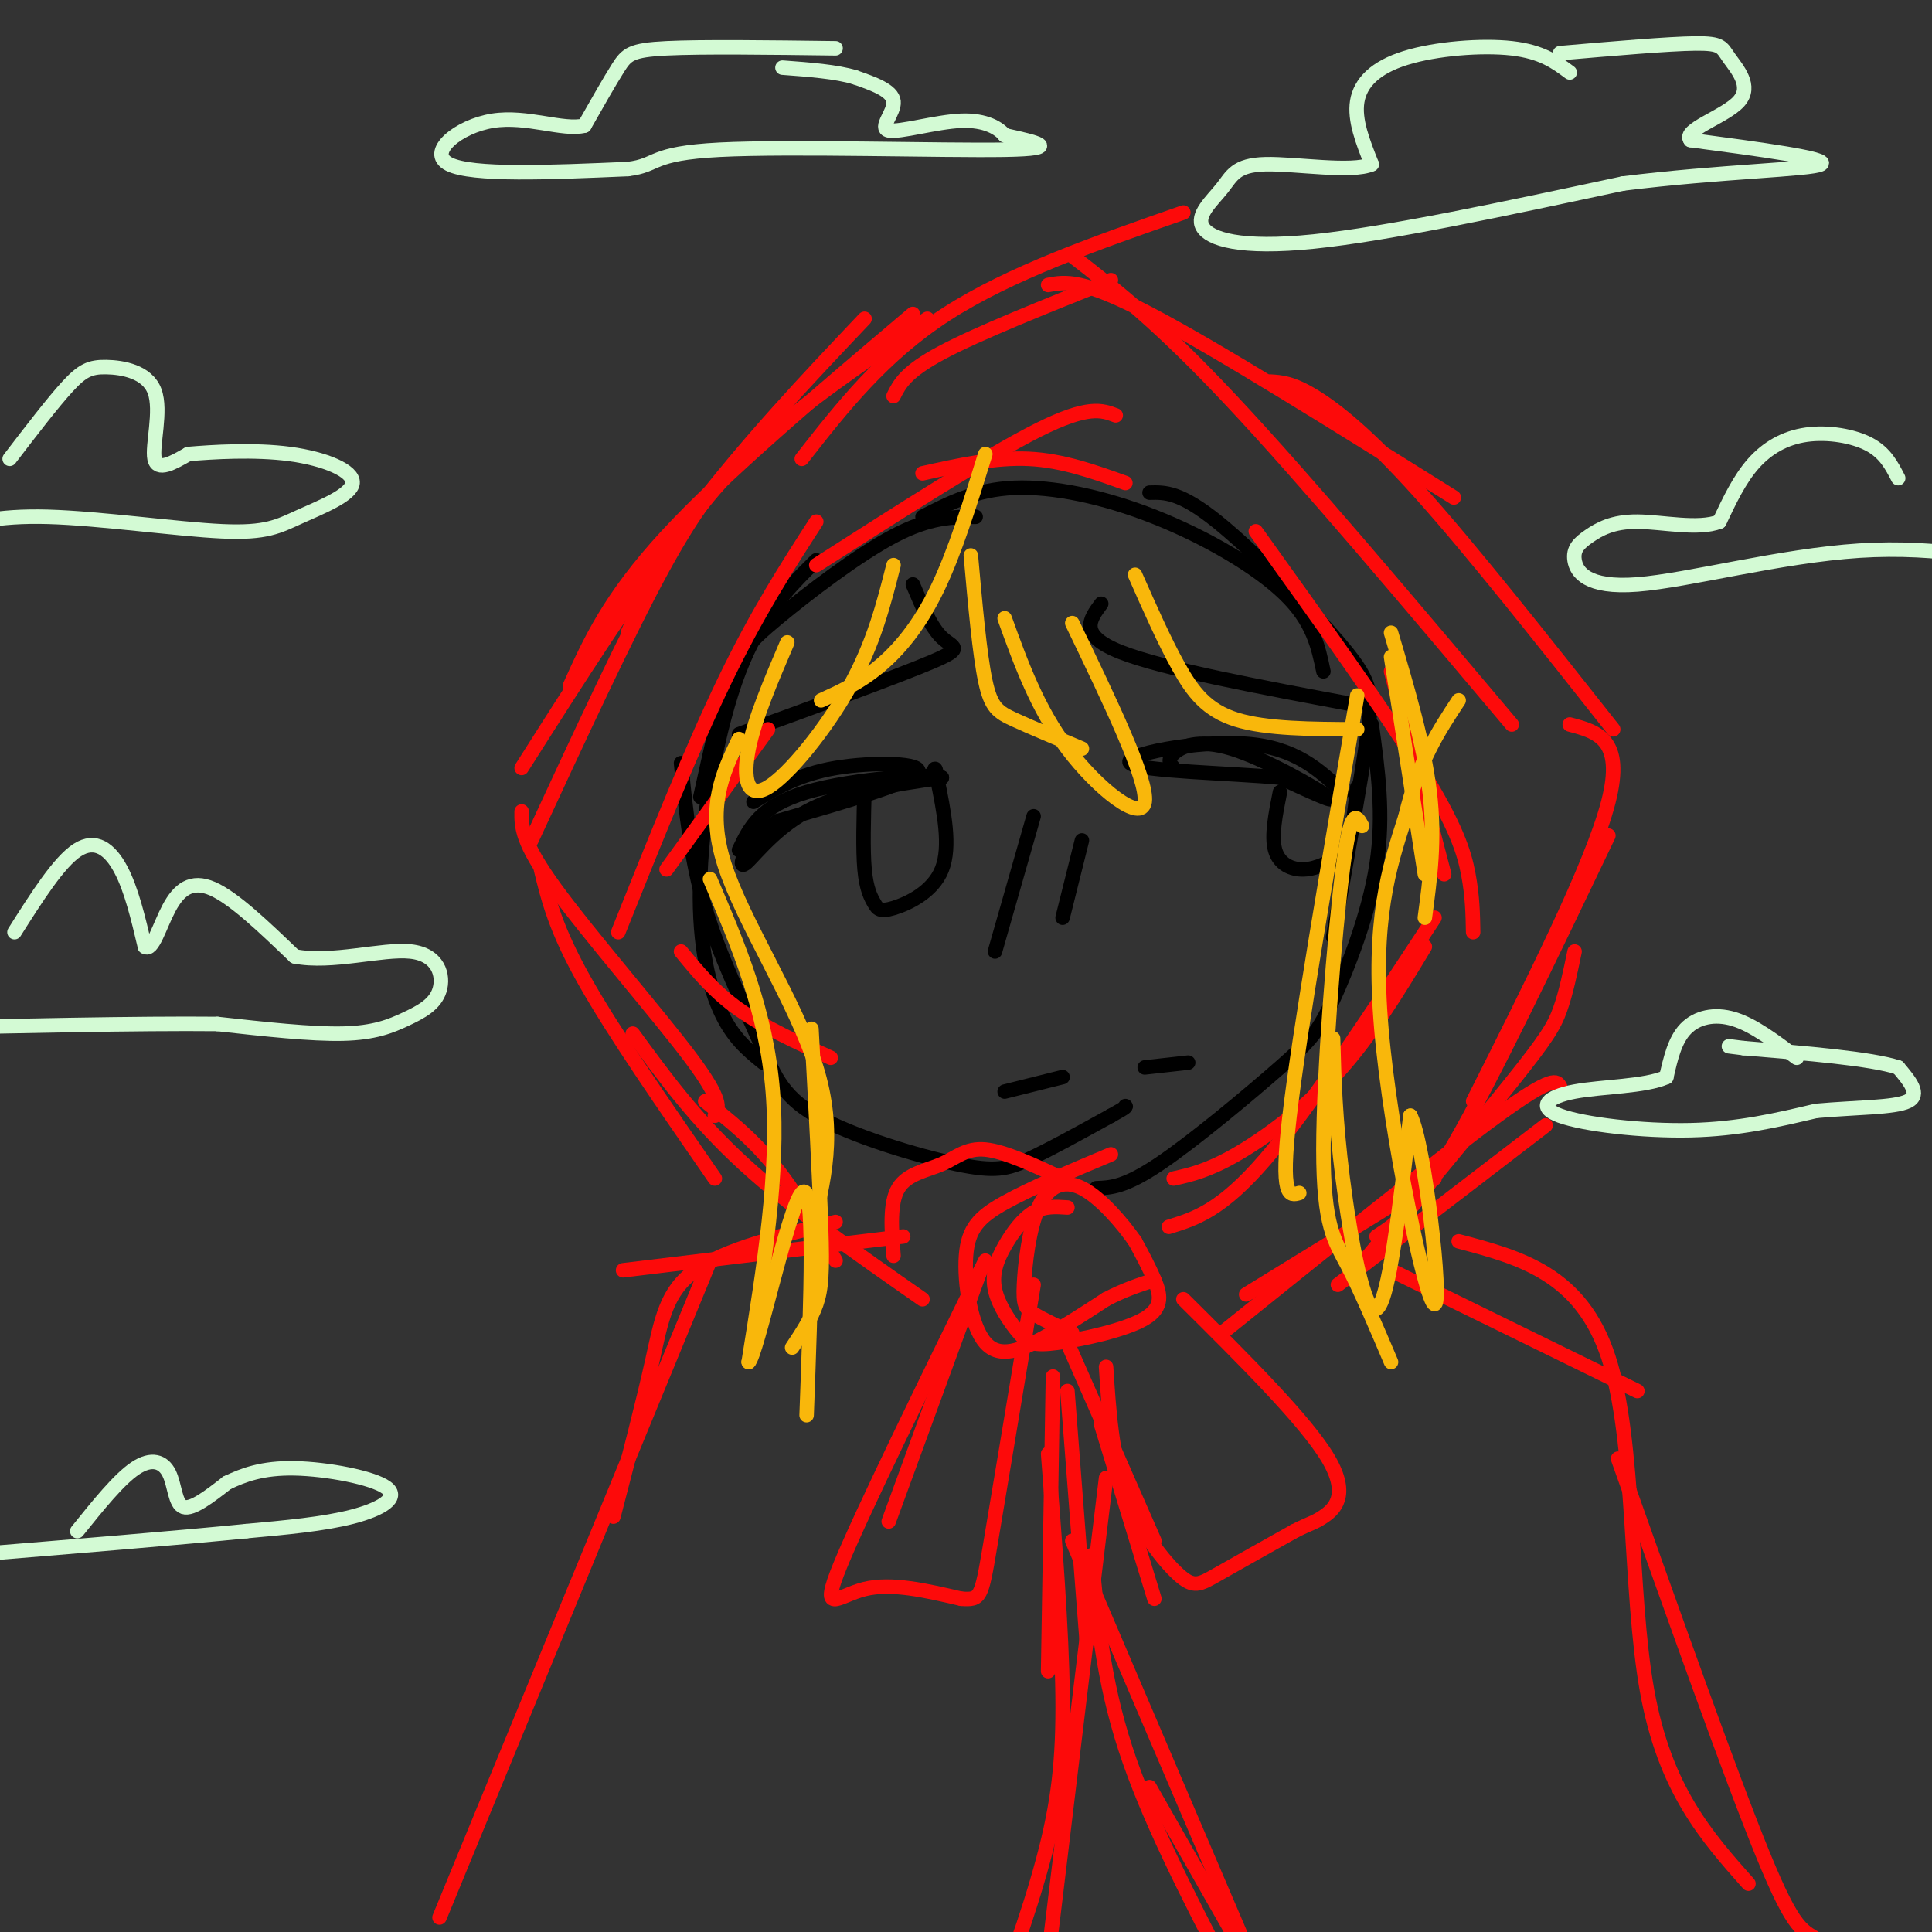 <svg viewBox='0 0 400 400' version='1.1' xmlns='http://www.w3.org/2000/svg' xmlns:xlink='http://www.w3.org/1999/xlink'><rect x="0" y="0" width="400" height="400" fill="#333333" stroke="none"/><g fill='none' stroke='rgb(0,0,0)' stroke-width='3' stroke-linecap='round' stroke-linejoin='round'><path d='M202,107c-4.732,0.012 -9.464,0.024 -17,4c-7.536,3.976 -17.875,11.917 -24,17c-6.125,5.083 -8.036,7.310 -10,13c-1.964,5.690 -3.982,14.845 -6,24'/><path d='M169,116c-5.792,5.738 -11.583,11.476 -16,23c-4.417,11.524 -7.458,28.833 -8,42c-0.542,13.167 1.417,22.190 4,28c2.583,5.810 5.792,8.405 9,11'/><path d='M141,158c1.021,10.028 2.042,20.056 5,30c2.958,9.944 7.853,19.806 11,27c3.147,7.194 4.544,11.722 12,16c7.456,4.278 20.969,8.306 29,10c8.031,1.694 10.580,1.056 15,-1c4.420,-2.056 10.710,-5.528 17,-9'/><path d='M230,231c3.333,-1.833 3.167,-1.917 3,-2'/><path d='M191,107c5.506,-2.833 11.012,-5.667 19,-6c7.988,-0.333 18.458,1.833 29,6c10.542,4.167 21.155,10.333 27,16c5.845,5.667 6.923,10.833 8,16'/><path d='M238,102c3.167,-0.083 6.333,-0.167 14,6c7.667,6.167 19.833,18.583 26,26c6.167,7.417 6.333,9.833 5,19c-1.333,9.167 -4.167,25.083 -7,41'/><path d='M284,150c1.287,9.359 2.574,18.718 1,29c-1.574,10.282 -6.010,21.488 -9,28c-2.990,6.512 -4.536,8.330 -11,14c-6.464,5.670 -17.847,15.191 -25,20c-7.153,4.809 -10.077,4.904 -13,5'/><path d='M156,166c4.644,-2.844 9.289,-5.689 17,-7c7.711,-1.311 18.489,-1.089 17,1c-1.489,2.089 -15.244,6.044 -29,10'/><path d='M161,170c-6.512,4.155 -8.292,9.542 -7,9c1.292,-0.542 5.655,-7.012 13,-11c7.345,-3.988 17.673,-5.494 28,-7'/><path d='M195,161c-1.244,-0.956 -18.356,0.156 -28,3c-9.644,2.844 -11.822,7.422 -14,12'/><path d='M243,159c-0.702,-0.833 -1.405,-1.667 0,-3c1.405,-1.333 4.917,-3.167 12,-1c7.083,2.167 17.738,8.333 20,10c2.262,1.667 -3.869,-1.167 -10,-4'/><path d='M265,161c-9.750,-0.940 -29.125,-1.292 -31,-3c-1.875,-1.708 13.750,-4.774 24,-4c10.250,0.774 15.125,5.387 20,10'/><path d='M189,121c1.867,4.422 3.733,8.844 6,11c2.267,2.156 4.933,2.044 -2,5c-6.933,2.956 -23.467,8.978 -40,15'/><path d='M228,125c-2.417,3.250 -4.833,6.500 4,10c8.833,3.500 28.917,7.250 49,11'/><path d='M214,169c0.000,0.000 -8.000,28.000 -8,28'/><path d='M224,174c0.000,0.000 -4.000,16.000 -4,16'/><path d='M179,163c-0.187,6.456 -0.373,12.912 0,17c0.373,4.088 1.306,5.807 2,7c0.694,1.193 1.148,1.860 4,1c2.852,-0.860 8.100,-3.246 10,-8c1.900,-4.754 0.450,-11.877 -1,-19'/><path d='M194,161c-0.333,-3.167 -0.667,-1.583 -1,0'/><path d='M265,164c-0.911,4.556 -1.822,9.111 -1,12c0.822,2.889 3.378,4.111 6,4c2.622,-0.111 5.311,-1.556 8,-3'/><path d='M278,177c1.833,-2.833 2.417,-8.417 3,-14'/><path d='M208,226c0.000,0.000 12.000,-3.000 12,-3'/><path d='M237,221c0.000,0.000 9.000,-1.000 9,-1'/></g>
<g fill='none' stroke='rgb(253,10,10)' stroke-width='3' stroke-linecap='round' stroke-linejoin='round'><path d='M192,66c-12.844,8.778 -25.689,17.556 -35,26c-9.311,8.444 -15.089,16.556 -19,23c-3.911,6.444 -5.956,11.222 -8,16'/><path d='M189,65c-19.583,16.583 -39.167,33.167 -51,46c-11.833,12.833 -15.917,21.917 -20,31'/><path d='M179,66c-12.083,12.750 -24.167,25.500 -36,41c-11.833,15.500 -23.417,33.750 -35,52'/><path d='M153,95c-4.417,4.917 -8.833,9.833 -16,23c-7.167,13.167 -17.083,34.583 -27,56'/><path d='M108,168c-0.044,3.133 -0.089,6.267 7,16c7.089,9.733 21.311,26.067 28,35c6.689,8.933 5.844,10.467 5,12'/><path d='M112,180c1.500,6.167 3.000,12.333 9,23c6.000,10.667 16.500,25.833 27,41'/><path d='M166,95c8.417,-10.750 16.833,-21.500 30,-30c13.167,-8.500 31.083,-14.750 49,-21'/><path d='M185,82c1.250,-2.500 2.500,-5.000 10,-9c7.500,-4.000 21.250,-9.500 35,-15'/><path d='M217,59c3.500,-0.667 7.000,-1.333 21,6c14.000,7.333 38.500,22.667 63,38'/><path d='M222,53c8.917,6.917 17.833,13.833 33,30c15.167,16.167 36.583,41.583 58,67'/><path d='M263,79c2.244,0.133 4.489,0.267 9,3c4.511,2.733 11.289,8.067 22,20c10.711,11.933 25.356,30.467 40,49'/><path d='M325,150c5.667,1.500 11.333,3.000 8,16c-3.333,13.000 -15.667,37.500 -28,62'/><path d='M333,173c-12.000,25.083 -24.000,50.167 -32,64c-8.000,13.833 -12.000,16.417 -16,19'/><path d='M326,197c-0.889,4.289 -1.778,8.578 -3,12c-1.222,3.422 -2.778,5.978 -10,15c-7.222,9.022 -20.111,24.511 -33,40'/><path d='M131,214c6.500,8.917 13.000,17.833 23,27c10.000,9.167 23.500,18.583 37,28'/><path d='M146,228c4.750,3.750 9.500,7.500 14,13c4.500,5.500 8.750,12.750 13,20'/><path d='M320,233c0.000,0.000 -43.000,33.000 -43,33'/><path d='M297,244c0.000,0.000 -39.000,24.000 -39,24'/><path d='M253,276c22.667,-18.250 45.333,-36.500 57,-45c11.667,-8.500 12.333,-7.250 13,-6'/><path d='M221,250c-2.373,-0.164 -4.746,-0.328 -7,1c-2.254,1.328 -4.389,4.147 -6,7c-1.611,2.853 -2.699,5.739 -2,9c0.699,3.261 3.185,6.896 5,9c1.815,2.104 2.961,2.677 8,2c5.039,-0.677 13.972,-2.605 18,-5c4.028,-2.395 3.151,-5.256 2,-8c-1.151,-2.744 -2.575,-5.372 -4,-8'/><path d='M235,257c-2.615,-3.734 -7.151,-9.070 -11,-11c-3.849,-1.930 -7.011,-0.456 -9,4c-1.989,4.456 -2.805,11.892 -3,16c-0.195,4.108 0.230,4.888 2,6c1.770,1.112 4.885,2.556 8,4'/><path d='M243,244c3.556,-0.800 7.111,-1.600 13,-5c5.889,-3.400 14.111,-9.400 21,-17c6.889,-7.600 12.444,-16.800 18,-26'/><path d='M242,254c5.417,-1.667 10.833,-3.333 20,-14c9.167,-10.667 22.083,-30.333 35,-50'/><path d='M260,110c13.267,18.511 26.533,37.022 34,49c7.467,11.978 9.133,17.422 10,22c0.867,4.578 0.933,8.289 1,12'/><path d='M288,139c0.000,0.000 11.000,42.000 11,42'/><path d='M169,108c-6.083,9.417 -12.167,18.833 -19,33c-6.833,14.167 -14.417,33.083 -22,52'/><path d='M159,151c0.000,0.000 -21.000,29.000 -21,29'/><path d='M141,197c3.417,4.167 6.833,8.333 12,12c5.167,3.667 12.083,6.833 19,10'/><path d='M169,117c17.833,-11.417 35.667,-22.833 46,-28c10.333,-5.167 13.167,-4.083 16,-3'/><path d='M191,98c7.500,-1.667 15.000,-3.333 22,-3c7.000,0.333 13.500,2.667 20,5'/><path d='M220,244c-6.006,-2.810 -12.012,-5.619 -16,-6c-3.988,-0.381 -5.958,1.667 -9,3c-3.042,1.333 -7.155,1.952 -9,5c-1.845,3.048 -1.423,8.524 -1,14'/><path d='M230,239c-8.346,3.522 -16.692,7.043 -22,10c-5.308,2.957 -7.577,5.349 -8,11c-0.423,5.651 1.002,14.560 4,18c2.998,3.440 7.571,1.411 12,-1c4.429,-2.411 8.715,-5.206 13,-8'/><path d='M229,269c3.833,-2.000 6.917,-3.000 10,-4'/><path d='M203,263c0.000,0.000 -19.000,52.000 -19,52'/><path d='M204,261c-12.778,26.089 -25.556,52.178 -30,63c-4.444,10.822 -0.556,6.378 5,5c5.556,-1.378 12.778,0.311 20,2'/><path d='M199,331c4.044,0.267 4.156,-0.067 6,-11c1.844,-10.933 5.422,-32.467 9,-54'/><path d='M221,278c0.000,0.000 18.000,41.000 18,41'/><path d='M229,283c0.589,9.119 1.179,18.238 4,26c2.821,7.762 7.875,14.167 11,17c3.125,2.833 4.321,2.095 8,0c3.679,-2.095 9.839,-5.548 16,-9'/><path d='M268,317c3.417,-1.750 3.958,-1.625 6,-3c2.042,-1.375 5.583,-4.250 1,-12c-4.583,-7.750 -17.292,-20.375 -30,-33'/><path d='M221,288c0.000,0.000 4.000,52.000 4,52'/><path d='M218,285c0.000,0.000 -1.000,61.000 -1,61'/><path d='M228,295c0.000,0.000 11.000,36.000 11,36'/><path d='M187,256c0.000,0.000 -58.000,7.000 -58,7'/><path d='M173,253c-11.422,2.822 -22.844,5.644 -29,10c-6.156,4.356 -7.044,10.244 -9,19c-1.956,8.756 -4.978,20.378 -8,32'/><path d='M147,261c0.000,0.000 -56.000,136.000 -56,136'/><path d='M288,263c0.000,0.000 51.000,25.000 51,25'/><path d='M302,257c12.667,3.356 25.333,6.711 31,24c5.667,17.289 4.333,48.511 8,69c3.667,20.489 12.333,30.244 21,40'/><path d='M335,302c11.689,32.911 23.378,65.822 30,82c6.622,16.178 8.178,15.622 12,18c3.822,2.378 9.911,7.689 16,13'/><path d='M226,322c1.167,12.833 2.333,25.667 7,40c4.667,14.333 12.833,30.167 21,46'/><path d='M222,319c0.000,0.000 53.000,124.000 53,124'/><path d='M229,306c0.000,0.000 -14.000,116.000 -14,116'/><path d='M217,301c1.417,18.220 2.833,36.440 3,50c0.167,13.560 -0.917,22.458 -4,34c-3.083,11.542 -8.167,25.726 -12,34c-3.833,8.274 -6.417,10.637 -9,13'/><path d='M238,370c0.000,0.000 37.000,65.000 37,65'/></g>
<g fill='none' stroke='rgb(249,183,11)' stroke-width='3' stroke-linecap='round' stroke-linejoin='round'><path d='M201,115c0.911,10.222 1.822,20.444 3,26c1.178,5.556 2.622,6.444 6,8c3.378,1.556 8.689,3.778 14,6'/><path d='M208,128c3.378,9.356 6.756,18.711 13,27c6.244,8.289 15.356,15.511 16,11c0.644,-4.511 -7.178,-20.756 -15,-37'/><path d='M235,119c3.022,6.844 6.044,13.689 9,19c2.956,5.311 5.844,9.089 12,11c6.156,1.911 15.578,1.956 25,2'/><path d='M204,94c-3.156,10.200 -6.311,20.400 -10,28c-3.689,7.600 -7.911,12.600 -12,16c-4.089,3.400 -8.044,5.200 -12,7'/><path d='M185,117c-2.048,8.083 -4.095,16.167 -9,25c-4.905,8.833 -12.667,18.417 -17,21c-4.333,2.583 -5.238,-1.833 -4,-8c1.238,-6.167 4.619,-14.083 8,-22'/><path d='M153,153c-3.400,7.067 -6.800,14.133 -3,26c3.800,11.867 14.800,28.533 19,42c4.200,13.467 1.600,23.733 -1,34'/><path d='M168,213c0.844,15.733 1.689,31.467 2,41c0.311,9.533 0.089,12.867 -1,16c-1.089,3.133 -3.044,6.067 -5,9'/><path d='M147,182c5.833,13.667 11.667,27.333 13,44c1.333,16.667 -1.833,36.333 -5,56'/><path d='M155,282c1.622,-1.111 8.178,-31.889 11,-35c2.822,-3.111 1.911,21.444 1,46'/><path d='M281,144c-6.000,34.917 -12.000,69.833 -14,87c-2.000,17.167 0.000,16.583 2,16'/><path d='M282,171c-1.143,-2.161 -2.286,-4.321 -4,9c-1.714,13.321 -4.000,42.125 -4,58c0.000,15.875 2.286,18.821 5,24c2.714,5.179 5.857,12.589 9,20'/><path d='M276,215c0.222,8.356 0.444,16.711 2,29c1.556,12.289 4.444,28.511 7,27c2.556,-1.511 4.778,-20.756 7,-40'/><path d='M292,231c2.929,5.500 6.750,39.250 5,39c-1.750,-0.250 -9.071,-34.500 -11,-57c-1.929,-22.500 1.536,-33.250 5,-44'/><path d='M291,169c2.667,-11.333 6.833,-17.667 11,-24'/><path d='M295,181c0.000,0.000 -7.000,-45.000 -7,-45'/><path d='M288,131c3.417,11.583 6.833,23.167 8,33c1.167,9.833 0.083,17.917 -1,26'/></g>
<g fill='none' stroke='rgb(211,250,212)' stroke-width='3' stroke-linecap='round' stroke-linejoin='round'><path d='M2,95c4.480,-5.848 8.960,-11.697 12,-15c3.040,-3.303 4.640,-4.061 8,-4c3.360,0.061 8.482,0.939 10,5c1.518,4.061 -0.566,11.303 0,14c0.566,2.697 3.783,0.848 7,-1'/><path d='M39,94c4.905,-0.422 13.667,-0.978 21,0c7.333,0.978 13.236,3.488 13,6c-0.236,2.512 -6.610,5.024 -11,7c-4.390,1.976 -6.797,3.417 -16,3c-9.203,-0.417 -25.201,-2.690 -36,-3c-10.799,-0.310 -16.400,1.345 -22,3'/><path d='M393,99c-1.351,-2.625 -2.702,-5.250 -6,-7c-3.298,-1.750 -8.542,-2.625 -13,-2c-4.458,0.625 -8.131,2.750 -11,6c-2.869,3.250 -4.935,7.625 -7,12'/><path d='M356,108c-4.389,1.725 -11.862,0.037 -17,0c-5.138,-0.037 -7.940,1.579 -10,3c-2.060,1.421 -3.377,2.649 -3,5c0.377,2.351 2.448,5.825 13,5c10.552,-0.825 29.586,-5.950 46,-7c16.414,-1.050 30.207,1.975 44,5'/><path d='M429,119c7.333,0.833 3.667,0.417 0,0'/><path d='M3,193c4.600,-7.267 9.200,-14.533 13,-17c3.800,-2.467 6.800,-0.133 9,4c2.200,4.133 3.600,10.067 5,16'/><path d='M30,196c1.571,1.071 3.000,-4.250 5,-8c2.000,-3.750 4.571,-5.929 9,-4c4.429,1.929 10.714,7.964 17,14'/><path d='M61,198c7.621,1.537 18.175,-1.621 24,-1c5.825,0.621 6.922,5.022 6,8c-0.922,2.978 -3.864,4.532 -7,6c-3.136,1.468 -6.468,2.848 -13,3c-6.532,0.152 -16.266,-0.924 -26,-2'/><path d='M45,212c-15.833,-0.167 -42.417,0.417 -69,1'/><path d='M372,219c-4.467,-3.378 -8.933,-6.756 -13,-8c-4.067,-1.244 -7.733,-0.356 -10,2c-2.267,2.356 -3.133,6.178 -4,10'/><path d='M345,223c-4.392,1.984 -13.373,1.944 -19,3c-5.627,1.056 -7.900,3.207 -3,5c4.900,1.793 16.971,3.226 27,3c10.029,-0.226 18.014,-2.113 26,-4'/><path d='M376,230c8.356,-0.756 16.244,-0.644 19,-2c2.756,-1.356 0.378,-4.178 -2,-7'/><path d='M393,221c-5.667,-1.833 -18.833,-2.917 -32,-4'/><path d='M361,217c-5.333,-0.667 -2.667,-0.333 0,0'/><path d='M173,10c-13.822,-0.178 -27.644,-0.356 -35,0c-7.356,0.356 -8.244,1.244 -10,4c-1.756,2.756 -4.378,7.378 -7,12'/><path d='M121,26c-4.405,1.107 -11.917,-2.125 -19,-1c-7.083,1.125 -13.738,6.607 -9,9c4.738,2.393 20.869,1.696 37,1'/><path d='M130,35c6.512,-0.786 4.292,-3.250 19,-4c14.708,-0.750 46.345,0.214 59,0c12.655,-0.214 6.327,-1.607 0,-3'/><path d='M208,28c-1.088,-1.344 -3.807,-3.206 -9,-3c-5.193,0.206 -12.860,2.478 -15,2c-2.140,-0.478 1.246,-3.708 1,-6c-0.246,-2.292 -4.123,-3.646 -8,-5'/><path d='M177,16c-3.833,-1.167 -9.417,-1.583 -15,-2'/><path d='M325,15c-2.899,-2.149 -5.798,-4.298 -12,-5c-6.202,-0.702 -15.708,0.042 -22,2c-6.292,1.958 -9.369,5.131 -10,9c-0.631,3.869 1.185,8.435 3,13'/><path d='M284,34c-4.081,1.815 -15.784,-0.149 -22,0c-6.216,0.149 -6.944,2.411 -9,5c-2.056,2.589 -5.438,5.505 -4,8c1.438,2.495 7.697,4.570 23,3c15.303,-1.570 39.652,-6.785 64,-12'/><path d='M336,38c20.267,-2.533 38.933,-2.867 41,-4c2.067,-1.133 -12.467,-3.067 -27,-5'/><path d='M350,29c-1.813,-2.094 7.153,-4.829 10,-8c2.847,-3.171 -0.426,-6.777 -2,-9c-1.574,-2.223 -1.450,-3.064 -7,-3c-5.550,0.064 -16.775,1.032 -28,2'/><path d='M16,317c4.315,-5.369 8.631,-10.738 12,-13c3.369,-2.262 5.792,-1.417 7,1c1.208,2.417 1.202,6.405 3,7c1.798,0.595 5.399,-2.202 9,-5'/><path d='M47,307c3.370,-1.609 7.295,-3.132 14,-3c6.705,0.132 16.190,1.920 19,4c2.810,2.080 -1.054,4.451 -7,6c-5.946,1.549 -13.973,2.274 -22,3'/><path d='M51,317c-13.333,1.333 -35.667,3.167 -58,5'/></g>
</svg>